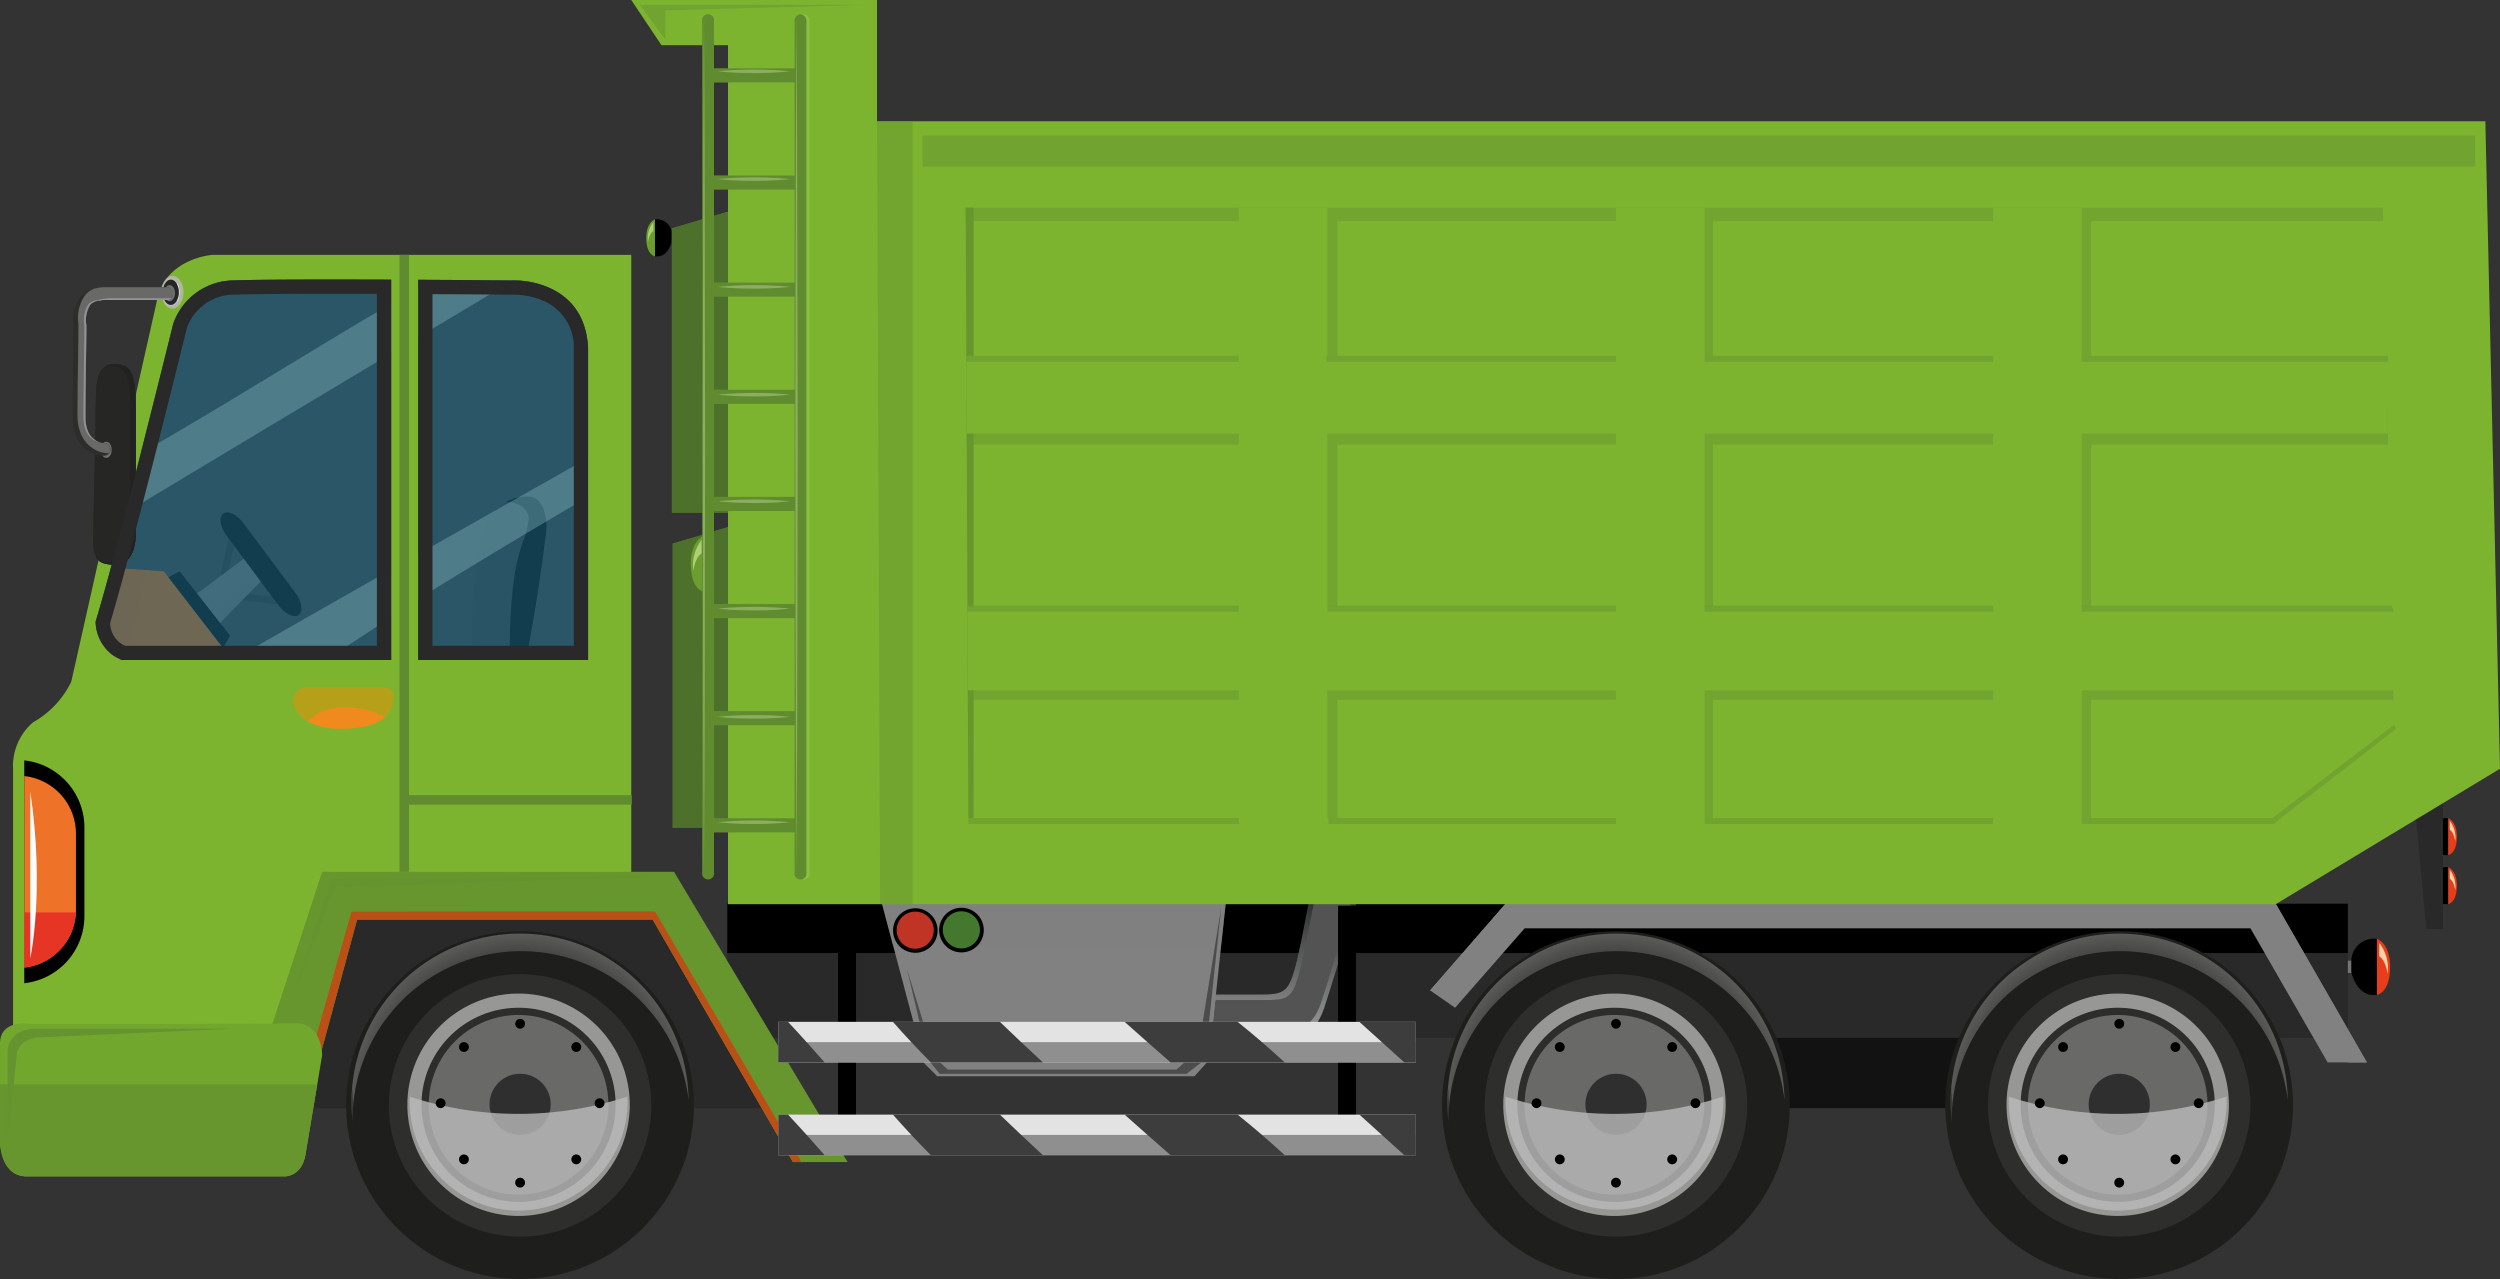 <?xml version="1.0" encoding="UTF-8"?> <svg xmlns="http://www.w3.org/2000/svg" xmlns:xlink="http://www.w3.org/1999/xlink" viewBox="0 0 292.445 149.625"><rect x="0" y="0" width="292.445" height="149.625" fill="#333333" stroke="none"/><defs><style>.af430423-e24a-4112-858e-6c2fdad49219{isolation:isolate;}.a4415889-c75b-49fa-ac3b-a0cfb784d80c{fill:#0f0f0f;}.b33ce447-a639-43df-917b-863e28334ae4{fill:#2b2b2b;}.b30c4984-753e-4bad-814c-7c4c9c60de87{fill:#23211f;}.ee1c5e60-44bc-4cd2-a00f-009f2214f05a{fill:#696969;}.a00a1a7a-2232-4a76-97f9-751ca655e906,.a5d23101-644f-4ef9-a02c-b82c2df2c2ab,.a752e4a5-f9f8-459c-8be9-d00c0d10a7b8,.aa871364-d1da-4568-9c42-68a7dcab8319,.adaedcab-6c54-4009-b959-2b8e96d6b2f4,.ae97ca74-ed91-4c1e-a2ad-4810eac353a9,.ae9d6ecd-307d-4261-ab66-9a95e58b38b6,.b2ed8ffc-7d2a-44ae-8654-5d6b444011d4,.b499d639-81d9-4bf2-bdaf-2d9839188050,.b62f9a4b-8128-49ab-b3d3-ff932e79edb1,.b7a61ae3-5f5b-4654-be2e-3d68b3ddf2db,.baba4889-55ae-4075-834c-32a818dbefd3,.bad4a5e4-bf2f-44d8-9d5d-63587ed1333b,.e1a24b70-8373-496c-97b1-126391845f53,.e69aa149-9490-4bc6-b8e5-b69c329105d7,.ea53f270-87a8-47b4-b509-b2adfc82146b,.eb3a6717-2119-4056-b042-09ad0b9a0a8f,.ee1c5e60-44bc-4cd2-a00f-009f2214f05a,.ee54bae7-ff10-4a83-94ee-3733f990252e,.fe97ace3-d589-4066-9eea-9080d017a5a6{mix-blend-mode:multiply;}.aa871364-d1da-4568-9c42-68a7dcab8319,.ee54bae7-ff10-4a83-94ee-3733f990252e,.f2991dfd-1220-4a84-829c-c9c33077548e,.f58604be-45e9-470b-8390-3d4a14159d2e{fill:#525252;}.a7ea3d71-aff9-4df2-aea6-a0998a827251,.e1a24b70-8373-496c-97b1-126391845f53,.ee54bae7-ff10-4a83-94ee-3733f990252e{opacity:0.4;}.a3f91799-391d-476e-8133-cfc06dd5aea2,.e69aa149-9490-4bc6-b8e5-b69c329105d7{fill:#924b18;}.a00a1a7a-2232-4a76-97f9-751ca655e906,.a667b3dd-1e19-488e-9b3d-eacd94b41772,.a752e4a5-f9f8-459c-8be9-d00c0d10a7b8,.aa7722a0-049a-4991-9fd9-3e5dce1a0bb9,.ad015e1e-e879-471e-bfed-df4b6fe42a3b,.af770602-b4b8-4425-a4a4-abf13814333c,.b5da586a-7e15-4729-9b47-f1c681079e01,.baba4889-55ae-4075-834c-32a818dbefd3,.e69aa149-9490-4bc6-b8e5-b69c329105d7,.ea53f270-87a8-47b4-b509-b2adfc82146b,.fe5709d0-b1df-4bda-a340-0a2e44a167e6{opacity:0.5;}.f0fdd534-2289-4498-a8dd-aecda0e649ef{fill:#363432;}.b3e45b87-01d8-4215-be5a-c883971b9ec5{fill:#5c5c5c;}.a61f9a15-b7d0-4a04-ba2c-5827ca9e6364,.a667b3dd-1e19-488e-9b3d-eacd94b41772,.a7ea3d71-aff9-4df2-aea6-a0998a827251,.a7f245b7-dbc5-4da8-8d3e-21df00cde75b,.a9b37b82-e099-46c5-bc62-40ed6f8e6fff,.aa7722a0-049a-4991-9fd9-3e5dce1a0bb9,.ad015e1e-e879-471e-bfed-df4b6fe42a3b,.af770602-b4b8-4425-a4a4-abf13814333c,.b3de44b6-c607-43ac-b7a0-a770df28f942,.b5da586a-7e15-4729-9b47-f1c681079e01,.e0fb5135-240a-44a4-96ac-ab71d9181e3f,.f2991dfd-1220-4a84-829c-c9c33077548e,.fe5709d0-b1df-4bda-a340-0a2e44a167e6{mix-blend-mode:screen;}.a7f245b7-dbc5-4da8-8d3e-21df00cde75b,.e748d2db-5c7a-4b13-a265-5cc907dc84bf{fill:#303030;}.a7c19a2f-765d-41ca-9e30-1f671d21cec2{fill:#262626;}.ae9538f6-4849-481d-85a6-a272c3a1dc9c{fill:#737372;}.a3faa01a-670d-4c14-b4b0-7ae8594f352f{fill:#e73d1a;}.a9b37b82-e099-46c5-bc62-40ed6f8e6fff{fill:#fcd3a8;}.adf50c46-8798-43e1-bb3b-2790fc7d1281{fill:#121212;}.a199dad4-1b15-43d0-9a10-0039071192b3{fill:#292929;}.b499d639-81d9-4bf2-bdaf-2d9839188050{fill:url(#a24e46fe-4265-4864-be6c-0424754efd36);}.a41dfafb-19d4-4a90-971c-99ed9700db16{fill:#535353;}.b7a61ae3-5f5b-4654-be2e-3d68b3ddf2db,.e1a24b70-8373-496c-97b1-126391845f53,.ef43597b-af95-4da8-ae4a-09cdeb683f6b{fill:#818181;}.f1028937-4ce4-4d29-aa47-41150fd01fee{fill:#010101;}.b24d7204-9f8c-44cd-9005-1eec84ca216f{fill:#44782f;}.f8a70101-9e1d-4a11-bfa8-94687dfc3016{fill:#bf3424;}.bb05f617-d898-44f5-8081-00a7ebd3a03c{fill:#4d4c4c;}.b160ff7f-956d-45a2-a906-25828a89d51b{fill:#7cb430;}.b6a099bf-4102-4ef5-8e25-020e400ce244{fill:#18a8e1;}.b6a099bf-4102-4ef5-8e25-020e400ce244,.e0fb5135-240a-44a4-96ac-ab71d9181e3f{opacity:0.3;}.e0fb5135-240a-44a4-96ac-ab71d9181e3f{fill:#a3d6d9;}.a00a1a7a-2232-4a76-97f9-751ca655e906{fill:#c0bac5;}.b12df48b-338b-4c8a-803d-7ca87a21e7cb{fill:#262625;}.a752e4a5-f9f8-459c-8be9-d00c0d10a7b8,.b5da586a-7e15-4729-9b47-f1c681079e01,.fd64001c-832e-4b95-834c-a75ccb63917d{fill:#1e1e1c;}.bad4a5e4-bf2f-44d8-9d5d-63587ed1333b{fill:url(#a10ea76c-ce58-4b0a-a16e-c5595d171e78);}.b3fdbbaa-8b05-489f-8232-6cfe59152f0a{fill:#2d2d2c;}.e13895c7-6757-4197-b68f-b949d1193d0f{fill:#696968;}.aeb50d60-dbff-44eb-94b7-f88fcfdd7bad,.ea53f270-87a8-47b4-b509-b2adfc82146b{fill:#f08c05;}.b23b903d-6593-4753-868e-5c9e523a6f6d{fill:#f08a1e;}.aaa2dc19-3774-492f-8d45-c6eae8929675,.baba4889-55ae-4075-834c-32a818dbefd3,.fe97ace3-d589-4066-9eea-9080d017a5a6{fill:#67962f;}.afd71ec3-c7aa-4292-908c-97a2b4c5b40a{fill:#bb5017;}.a981108f-c221-4fb8-8351-661844dbaa8a{fill:#72a72d;}.fe5709d0-b1df-4bda-a340-0a2e44a167e6{fill:url(#a921590c-88d8-41d6-ac9d-bf2aa345afef);}.ae9d6ecd-307d-4261-ab66-9a95e58b38b6{fill:#2e2e2d;}.a667b3dd-1e19-488e-9b3d-eacd94b41772,.afe52a4a-0c87-4921-bb77-22b791cb89c4{fill:#fff;}.afb0810e-e88d-47b2-b6a0-2f751970e0c9,.eb3a6717-2119-4056-b042-09ad0b9a0a8f{fill:#2e2f2e;}.b62f9a4b-8128-49ab-b3d3-ff932e79edb1{opacity:0.8;}.a107e35b-3916-430f-988a-91aee6e1a87a{fill:#bbbaba;}.bd4ea9cd-4e1e-4442-ad34-f5ce1e80a186{fill:#e3e3e3;}.a00982fb-11a3-4db8-98f3-7bf088dd3c86{fill:#8f8f8f;}.adaedcab-6c54-4009-b959-2b8e96d6b2f4{fill:#3d3d3d;}.ad015e1e-e879-471e-bfed-df4b6fe42a3b{fill:url(#a9cd719b-fd66-4e7b-9ee7-62c7c0547a33);}.af770602-b4b8-4425-a4a4-abf13814333c{fill:url(#acb0278a-e8cc-4c5f-a42f-94302463b090);}.f531f427-f752-4d38-afd4-1e04439a49c7{fill:#ee7227;}.b290c85f-a07c-4da2-9ea2-68c1c3dbd429{fill:#e63525;}.aa7722a0-049a-4991-9fd9-3e5dce1a0bb9,.ba128929-acd6-4164-91fd-21f21131e061{fill:#64932f;}.af0bac51-cc46-4567-8b7a-d5303f4597c3{fill:#608c2f;}.ae97ca74-ed91-4c1e-a2ad-4810eac353a9,.f56fda0e-ba70-45af-b0b1-1fc9259439f8{fill:#4d702b;}.ae28fb0b-6ad7-4481-ab23-f69136d532cc{fill:#628f2f;}.b0df05e8-f234-4dea-9206-3e110628b4f1{fill:#6b9d2f;}.a61f9a15-b7d0-4a04-ba2c-5827ca9e6364{fill:#aecf76;}.a5d23101-644f-4ef9-a02c-b82c2df2c2ab{fill:#8cbf3d;}.a7ea3d71-aff9-4df2-aea6-a0998a827251{fill:#cde1aa;}</style><linearGradient id="a24e46fe-4265-4864-be6c-0424754efd36" x1="149.935" y1="125.65" x2="149.935" y2="103.84" gradientUnits="userSpaceOnUse"><stop offset="0" stop-color="#b7b8b9"></stop><stop offset="1" stop-color="#242626"></stop></linearGradient><radialGradient id="a10ea76c-ce58-4b0a-a16e-c5595d171e78" cx="-3781.611" cy="795.788" r="1.603" gradientTransform="matrix(0.636, 0, 0, -1, 2426.598, 829.979)" gradientUnits="userSpaceOnUse"><stop offset="0" stop-color="#fff"></stop><stop offset="0.27" stop-color="#fff"></stop><stop offset="0.382" stop-color="#fdfcfd"></stop><stop offset="0.452" stop-color="#f5f4f6"></stop><stop offset="0.51" stop-color="#e7e5e9"></stop><stop offset="0.563" stop-color="#d5d1d8"></stop><stop offset="0.604" stop-color="#c0bac5"></stop><stop offset="0.621" stop-color="#c8c3cd"></stop><stop offset="0.678" stop-color="#e0dde3"></stop><stop offset="0.737" stop-color="#f1f0f3"></stop><stop offset="0.797" stop-color="#fcfbfc"></stop><stop offset="0.862" stop-color="#fff"></stop><stop offset="0.907" stop-color="#fdfcfd"></stop><stop offset="0.936" stop-color="#f5f4f5"></stop><stop offset="0.961" stop-color="#e7e5e9"></stop><stop offset="0.983" stop-color="#d4d0d7"></stop><stop offset="1" stop-color="#c0bac5"></stop></radialGradient><radialGradient id="a921590c-88d8-41d6-ac9d-bf2aa345afef" cx="60.834" cy="129.006" r="22.952" gradientUnits="userSpaceOnUse"><stop offset="0.394" stop-color="#1e211d"></stop><stop offset="0.468" stop-color="#232622"></stop><stop offset="0.558" stop-color="#323330"></stop><stop offset="0.655" stop-color="#4a4a47"></stop><stop offset="0.71" stop-color="#5b5a57"></stop><stop offset="0.758" stop-color="#6a6a67"></stop><stop offset="0.852" stop-color="#939290"></stop><stop offset="0.918" stop-color="#b3b3b1"></stop></radialGradient><radialGradient id="a9cd719b-fd66-4e7b-9ee7-62c7c0547a33" cx="247.896" cy="129.006" r="22.952" xlink:href="#a921590c-88d8-41d6-ac9d-bf2aa345afef"></radialGradient><radialGradient id="acb0278a-e8cc-4c5f-a42f-94302463b090" cx="189.029" cy="129.006" r="22.952" xlink:href="#a921590c-88d8-41d6-ac9d-bf2aa345afef"></radialGradient></defs><title>cleaner_track</title><g class="af430423-e24a-4112-858e-6c2fdad49219"><g id="b2113001-3bdb-4c85-94a7-6e9e631ec208" data-name="Livello 2"><g id="ee77be1e-d2ef-42d4-885b-a553c70323a7" data-name="Livello 1"><polygon class="a4415889-c75b-49fa-ac3b-a0cfb784d80c" points="17.184 92.458 25.338 101.237 16.026 101.237 17.184 92.458"></polygon><polygon class="b33ce447-a639-43df-917b-863e28334ae4" points="26.915 62.052 25.797 67.391 26.356 68.204 27.591 62.936 26.915 62.052"></polygon><polygon class="b33ce447-a639-43df-917b-863e28334ae4" points="33.527 70.839 28.114 70.159 27.523 69.366 32.909 69.911 33.527 70.839"></polygon><polygon class="b30c4984-753e-4bad-814c-7c4c9c60de87" points="15.502 99.4 62.123 99.4 62.123 106.205 19.173 106.205 15.502 99.4"></polygon><polygon class="ee1c5e60-44bc-4cd2-a00f-009f2214f05a" points="15.502 102.704 62.123 102.704 62.123 106.205 19.173 106.205 15.502 102.704"></polygon><polygon class="f58604be-45e9-470b-8390-3d4a14159d2e" points="19.88 71.806 28.772 65.171 30.794 67.698 22.955 75.709 19.88 71.806"></polygon><path class="ee54bae7-ff10-4a83-94ee-3733f990252e" d="M21.764,74.199l1.191,1.51,7.839-8.01L29.675,66.303C28.116,67.826,22.841,73.085,21.764,74.199Z"></path><path class="aa871364-d1da-4568-9c42-68a7dcab8319" d="M30.139,68.369l.654-.67-2.022-2.527-.535.399C28.85,66.517,29.486,67.448,30.139,68.369Z"></path><path class="aa871364-d1da-4568-9c42-68a7dcab8319" d="M23.611,69.021,19.88,71.806l3.075,3.903,3.331-3.404C25.368,71.23,24.477,70.129,23.611,69.021Z"></path><polygon class="a4415889-c75b-49fa-ac3b-a0cfb784d80c" points="18.908 67.953 21.016 66.829 26.915 74.36 25.525 76.779 18.908 67.953"></polygon><path class="a4415889-c75b-49fa-ac3b-a0cfb784d80c" d="M34.549,69.349c.761,1.021.937,2.176.392,2.581h0c-.542.405-1.599-.094-2.359-1.118l-6.076-8.153c-.762-1.024-.937-2.179-.396-2.584h0c.543-.402,1.599.097,2.362,1.118Z"></path><path class="a3f91799-391d-476e-8133-cfc06dd5aea2" d="M11.825,72.673l1.35-6.239,5.985.395,6.914,8.963s.589.506,0,1.939c-.593,1.436-9.275,24.451-9.275,24.451l-8.768-4.723Z"></path><path class="e69aa149-9490-4bc6-b8e5-b69c329105d7" d="M11.825,72.673l1.35-6.239,4.009.264L11.177,93.659s7.264,4.174,7.04,4.767C17.67,99.875,16.8,102.182,16.8,102.182l-8.768-4.723Z"></path><path class="f0fdd534-2289-4498-a8dd-aecda0e649ef" d="M67.341,83.886s-19.98,1.516-28.453,2.908c0,0-2.781.506-3.542,4.301C34.588,94.889,33.45,107.661,33.45,107.661h23.648Z"></path><path class="b3e45b87-01d8-4215-be5a-c883971b9ec5" d="M62.438,95.263l4.903-11.378s-19.98,1.516-28.453,2.908c0,0-2.781.506-3.542,4.301-.188.944-.402,2.447-.612,4.168Z"></path><path class="ee1c5e60-44bc-4cd2-a00f-009f2214f05a" d="M58.943,85.905s-11.584.847-18.956,2.059c0,0-2.422.438-3.082,3.738S35.44,104.14,35.44,104.14H51.187L52.882,91.307l5.874-4.171Z"></path><path class="ee1c5e60-44bc-4cd2-a00f-009f2214f05a" d="M40.326,88.713c6.506-1.068,16.292-1.855,18.5-2.022l.117-.786s-11.584.847-18.956,2.059c0,0-2.422.438-3.082,3.738S35.44,104.14,35.44,104.14h.405c.208-2.246.854-8.96,1.399-11.684C37.903,89.154,40.326,88.713,40.326,88.713Z"></path><polygon class="f2991dfd-1220-4a84-829c-c9c33077548e" points="23.397 69.426 28.413 65.614 28.622 65.884 23.922 70.102 23.397 69.426"></polygon><path class="e748d2db-5c7a-4b13-a265-5cc907dc84bf" d="M40.153,81.443s-6.45.421-6.703,2.865c-.253,2.447,2.225,2.815,4.843,2.688l20.168-2.374a2.356,2.356,0,0,0,1.843-1.58,213.447,213.447,0,0,0,3.623-21.161s.17-3.709-2.106-3.793a5.404,5.404,0,0,0-5.313,3.963c-.842,2.611-2.443,16.268.172,19.307,0,0-1.399-1.055-6.662-.759C46.228,80.81,40.153,81.443,40.153,81.443Z"></path><path class="a4415889-c75b-49fa-ac3b-a0cfb784d80c" d="M61.82,58.089a5.1,5.1,0,0,0-2.713.666c.065-.006.129-.017.194-.02,1.102-.04,2.579.659,2.548,1.951a9.394,9.394,0,0,1-.656,2.618,24.313,24.313,0,0,0-.961,3.672,58.645,58.645,0,0,0-.585,7.933c-.027,1.248.075,2.805-.986,3.692a2.14,2.14,0,0,1-2.726-.538,3.8,3.8,0,0,1-.531-.887,8.149,8.149,0,0,0,1.274,4.184s-.78-.586-3.352-.759c-.54,1.024-.777,2.192-1.957,2.73a20.12,20.12,0,0,1-4.98.944c-2.348.372-4.708.689-7.067.987-1.862.238-3.736.335-5.607.486.696,1.155,2.595,1.342,4.576,1.248l20.168-2.374a2.356,2.356,0,0,0,1.843-1.58,213.447,213.447,0,0,0,3.623-21.161S64.096,58.173,61.82,58.089Z"></path><path class="a7c19a2f-765d-41ca-9e30-1f671d21cec2" d="M62.123,84.308s-2.58-4.633-6.29-4.723c-3.707-.083-2.105,5.594-2.105,5.594Z"></path><path class="a7f245b7-dbc5-4da8-8d3e-21df00cde75b" d="M59.626,59s-1.917.174-2.972,4.335c-1.053,4.164-1.279,13-.694,14.115C55.96,77.45,56.276,63.261,59.626,59Z"></path><path d="M57.879,82.601a1.117,1.117,0,1,1-1.117-1.118A1.118,1.118,0,0,1,57.879,82.601Z"></path><path class="a7c19a2f-765d-41ca-9e30-1f671d21cec2" d="M57.364,82.601a.604.604,0,1,1-.602-.603A.602.602,0,0,1,57.364,82.601Z"></path><path class="a7f245b7-dbc5-4da8-8d3e-21df00cde75b" d="M33.716,84.853s-.373-2.37,6.12-3.183c0,0,10.655-1.04,11.729-.88,0,0-12.078,1.097-14.385,1.811A7.265,7.265,0,0,0,33.716,84.853Z"></path><path class="ae9538f6-4849-481d-85a6-a272c3a1dc9c" d="M275.746,112.38h-1.222s-.886.603.07,1.436h1.063Z"></path><path d="M277.711,109.797a2.983,2.983,0,0,1,.34.023v6.558a2.831,2.831,0,0,1-.34.026c-1.469,0-2.256-1.248-2.661-2.664V112.458A2.662,2.662,0,0,1,277.711,109.797Z"></path><path class="a3faa01a-670d-4c14-b4b0-7ae8594f352f" d="M278.05,109.82s1.534.479,1.538,3.281c.003,3.082-1.538,3.277-1.538,3.277Z"></path><path class="a9b37b82-e099-46c5-bc62-40ed6f8e6fff" d="M278.327,110.299a4.93,4.93,0,0,1,.971,3.622s-.181-1.54-.971-2.042Z"></path><polygon class="adf50c46-8798-43e1-bb3b-2790fc7d1281" points="189.029 129.625 248.479 129.625 248.479 111.453 189.16 111.453 189.029 129.625"></polygon><polygon class="a199dad4-1b15-43d0-9a10-0039071192b3" points="34.188 129.625 93.642 129.625 77.736 105.067 40.176 105.151 34.188 129.625"></polygon><rect class="a199dad4-1b15-43d0-9a10-0039071192b3" x="85.079" y="105.717" width="189.566" height="15.695"></rect><rect x="85.079" y="105.717" width="189.566" height="5.767"></rect><path class="b499d639-81d9-4bf2-bdaf-2d9839188050" d="M153.056,105.717c-.531,2.854-1.222,6.382-1.649,7.809-.756,2.574-1.35,2.815-4.057,2.815H141.21l.019,5.024h8.193c2.241,0,4.316.048,5.493-3.494.791-2.386,2.624-8.431,3.745-12.153Z"></path><path class="a41dfafb-19d4-4a90-971c-99ed9700db16" d="M153.68,105.717c-.55,2.868-1.409,7.189-1.874,8.699-.728,2.333-1.288,2.568-3.839,2.568h-5.791l-.386,3.498h7.726c2.122,0,3.898.053,5.015-3.174.785-2.283,2.524-8.284,3.469-11.591Z"></path><polygon class="ef43597b-af95-4da8-ae4a-09cdeb683f6b" points="103.171 105.717 108.144 124.414 109.632 125.896 139.728 125.896 141.402 124.036 143.379 105.717 103.171 105.717"></polygon><polygon class="e1a24b70-8373-496c-97b1-126391845f53" points="103.171 105.717 104.446 110.513 142.86 110.513 143.379 105.717 103.171 105.717"></polygon><path class="f1028937-4ce4-4d29-aa47-41150fd01fee" d="M109.677,108.846a2.604,2.604,0,1,1-2.608-2.6A2.608,2.608,0,0,1,109.677,108.846Z"></path><path class="f1028937-4ce4-4d29-aa47-41150fd01fee" d="M115.081,108.786a2.611,2.611,0,1,1-2.616-2.597A2.612,2.612,0,0,1,115.081,108.786Z"></path><path class="b24d7204-9f8c-44cd-9005-1eec84ca216f" d="M114.634,108.769a2.171,2.171,0,1,1-2.175-2.166A2.179,2.179,0,0,1,114.634,108.769Z"></path><path class="f8a70101-9e1d-4a11-bfa8-94687dfc3016" d="M109.232,108.813a2.171,2.171,0,1,1-2.163-2.173A2.165,2.165,0,0,1,109.232,108.813Z"></path><polygon class="bb05f617-d898-44f5-8081-00a7ebd3a03c" points="106.082 113.281 108.609 123.988 109.921 125.615 138.795 125.615 140.965 123.942 142.863 106.095 140.152 122.86 137.622 125.119 110.873 125.119 109.199 123.58 106.082 113.281"></polygon><path class="b160ff7f-956d-45a2-a906-25828a89d51b" d="M24.858,29.815s-5.248.346-6.416,4.981L8.334,79.752a10.891,10.891,0,0,1-4.471,4.743,6.756,6.756,0,0,0-2.332,5.54v38.396H34.188l6.279-24.419H73.843V29.815ZM45.76,77.208H14.255a8.127,8.127,0,0,1-1.002-.523,4.99,4.99,0,0,1-2.068-3.966c2.616-8.558,9.073-34.818,9.073-34.818a7.523,7.523,0,0,1,7.045-5.097c2.745-.114,11.367-.117,18.457-.09Zm23.032,0H48.922V32.729c6.179.029,11.276.075,11.276.075s8.14-.233,8.593,7.849Z"></path><path class="b6a099bf-4102-4ef5-8e25-020e400ce244" d="M27.302,32.804a7.523,7.523,0,0,0-7.045,5.097s-6.457,26.26-9.073,34.818a4.99,4.99,0,0,0,2.068,3.966,8.127,8.127,0,0,0,1.002.523H45.76V32.714C38.669,32.687,30.047,32.69,27.302,32.804Z"></path><path class="e0fb5135-240a-44a4-96ac-ab71d9181e3f" d="M16.468,53.018c-.585,2.295-1.191,4.662-1.79,6.962,6.741-4.07,27.47-16.482,31.082-18.639V35.519C35.948,41.266,26.338,47.376,16.468,53.018Z"></path><path class="e0fb5135-240a-44a4-96ac-ab71d9181e3f" d="M45.76,72.181V66.618q-9.297,5.272-18.568,10.591H38.105C40.662,75.545,43.209,73.857,45.76,72.181Z"></path><path class="b6a099bf-4102-4ef5-8e25-020e400ce244" d="M60.198,32.804s-5.097-.047-11.276-.075V77.208H68.791V40.654C68.339,32.572,60.198,32.804,60.198,32.804Z"></path><path class="e0fb5135-240a-44a4-96ac-ab71d9181e3f" d="M68.791,58.126V53.574q-9.935,5.624-19.869,11.25v5.285C52.801,67.579,66.086,59.659,68.791,58.126Z"></path><path class="e0fb5135-240a-44a4-96ac-ab71d9181e3f" d="M48.922,33.681v5.768q5.554-3.319,11.104-6.646c-.815-.009-4.668-.039-9.468-.065C50.012,33.052,49.468,33.367,48.922,33.681Z"></path><path class="a00a1a7a-2232-4a76-97f9-751ca655e906" d="M20.171,36.101c-.709,0-1.285-.862-1.285-1.92,0-1.049.577-1.909,1.285-1.909.71,0,1.285.86,1.285,1.909C21.456,35.24,20.881,36.101,20.171,36.101Z"></path><path class="b12df48b-338b-4c8a-803d-7ca87a21e7cb" d="M10.891,63.07c0-1.155.319-14.014.319-16.145,0-2.74.372-4.259,1.995-4.296,1.941-.064,2.68.543,2.68,5.27V62.333c0,1.845-.597,3.706-2.36,3.706C11.765,66.039,10.891,65.797,10.891,63.07Z"></path><path class="a752e4a5-f9f8-459c-8be9-d00c0d10a7b8" d="M13.525,66.039a2.887,2.887,0,0,1-1.943-.442,5.418,5.418,0,0,0,1.298.117c1.755,0,2.36-1.817,2.36-3.632V47.964c0-4.614-.743-5.212-2.686-5.152a.899.899,0,0,0-.167.01,1.72,1.72,0,0,1,.818-.194c1.941-.064,2.68.543,2.68,5.27V62.333C15.885,64.178,15.288,66.039,13.525,66.039Z"></path><path class="bad4a5e4-bf2f-44d8-9d5d-63587ed1333b" d="M21,34.194c0-.886-.454-1.608-1.02-1.608-.569,0-1.018.723-1.018,1.608,0,.88.45,1.603,1.018,1.603C20.545,35.797,21,35.074,21,34.194Z"></path><path class="b12df48b-338b-4c8a-803d-7ca87a21e7cb" d="M20.925,34.194c0-.821-.416-1.493-.945-1.493-.523,0-.944.673-.944,1.493,0,.818.421,1.48.944,1.48C20.509,35.673,20.925,35.011,20.925,34.194Z"></path><path class="a00a1a7a-2232-4a76-97f9-751ca655e906" d="M19.831,35.24c-.346,0-.631-.42-.631-.946s.284-.94.631-.94c.356,0,.638.415.638.94S20.186,35.24,19.831,35.24Z"></path><path class="a00a1a7a-2232-4a76-97f9-751ca655e906" d="M12.429,53.563c-.346,0-.634-.418-.634-.94,0-.529.287-.951.634-.951.357,0,.639.422.639.951C13.067,53.145,12.786,53.563,12.429,53.563Z"></path><path class="b3fdbbaa-8b05-489f-8232-6cfe59152f0a" d="M19.518,33.592H12.554a4.026,4.026,0,0,0-3.031.986,4.536,4.536,0,0,0-.91,3.45c0,.137.006.265.006.399,0,.767-.019,2.045-.044,3.525-.03,2.069-.064,4.658-.064,6.842,0,3.545,2.38,4.495,3.634,4.512h.011a.735.735,0,1,0,.013-1.469c-.222-.013-2.178-.171-2.178-3.043,0-2.184.036-4.753.067-6.818.019-1.49.04-2.772.04-3.549,0-.134,0-.271-.003-.408a3.428,3.428,0,0,1,.476-2.4,2.749,2.749,0,0,1,1.982-.546h6.964a.741.741,0,0,0,0-1.481Z"></path><path class="e13895c7-6757-4197-b68f-b949d1193d0f" d="M20.013,34.883a.773.773,0,0,1-.496.191H12.554a4.729,4.729,0,0,0-1.08.101,1.794,1.794,0,0,0-.902.445,3.428,3.428,0,0,0-.476,2.4c.003.137.003.275.003.408,0,.777-.021,2.059-.04,3.549-.03,2.065-.067,4.634-.067,6.818,0,2.872,1.955,3.029,2.178,3.043a.739.739,0,0,1,.734.739.787.787,0,0,1-.172.452H12.7c-1.26-.01-3.634-.964-3.634-4.489,0-2.179.035-4.749.071-6.814.019-1.469.035-2.742.035-3.505,0-.139,0-.261-.005-.387a4.528,4.528,0,0,1,.905-3.442,2.897,2.897,0,0,1,.926-.623,5.84,5.84,0,0,1,1.555-.176h6.964a.743.743,0,0,1,.74.733A.792.792,0,0,1,20.013,34.883Z"></path><path class="a00a1a7a-2232-4a76-97f9-751ca655e906" d="M20.013,34.883a.756.756,0,0,1-.496.191H12.554a4.729,4.729,0,0,0-1.08.101,1.794,1.794,0,0,0-.902.445,3.428,3.428,0,0,0-.476,2.4c.003.137.003.275.003.408,0,.777-.021,2.059-.04,3.549-.03,2.065-.067,4.634-.067,6.818,0,2.222,1.158,2.808,1.8,2.976-.529-.071-2.035-.503-2.035-3.026,0-2.176.04-4.743.07-6.822.021-1.479.044-2.77.044-3.545,0-.141,0-.274-.01-.412a3.444,3.444,0,0,1,.48-2.389,1.672,1.672,0,0,1,.904-.443,4.631,4.631,0,0,1,1.077-.106h6.963C19.789,35.028,20.158,34.736,20.013,34.883Z"></path><path class="a00a1a7a-2232-4a76-97f9-751ca655e906" d="M20.013,34.883a.773.773,0,0,1-.496.191H12.554a4.729,4.729,0,0,0-1.08.101,3.625,3.625,0,0,1,1.638-.291Z"></path><path class="a00a1a7a-2232-4a76-97f9-751ca655e906" d="M20.171,36.101c-.709,0-1.285-.862-1.285-1.92,0-1.049.577-1.909,1.285-1.909.71,0,1.285.86,1.285,1.909C21.456,35.24,20.881,36.101,20.171,36.101Z"></path><path class="b12df48b-338b-4c8a-803d-7ca87a21e7cb" d="M10.891,63.07c0-1.155.319-14.014.319-16.145,0-2.74.372-4.259,1.995-4.296,1.941-.064,2.68.543,2.68,5.27V62.333c0,1.845-.597,3.706-2.36,3.706C11.765,66.039,10.891,65.797,10.891,63.07Z"></path><path class="a752e4a5-f9f8-459c-8be9-d00c0d10a7b8" d="M13.525,66.039a2.887,2.887,0,0,1-1.943-.442,5.418,5.418,0,0,0,1.298.117c1.755,0,2.36-1.817,2.36-3.632V47.964c0-4.614-.743-5.212-2.686-5.152a.899.899,0,0,0-.167.01,1.72,1.72,0,0,1,.818-.194c1.941-.064,2.68.543,2.68,5.27V62.333C15.885,64.178,15.288,66.039,13.525,66.039Z"></path><path class="bad4a5e4-bf2f-44d8-9d5d-63587ed1333b" d="M21,34.194c0-.886-.454-1.608-1.02-1.608-.569,0-1.018.723-1.018,1.608,0,.88.45,1.603,1.018,1.603C20.545,35.797,21,35.074,21,34.194Z"></path><path class="b12df48b-338b-4c8a-803d-7ca87a21e7cb" d="M20.925,34.194c0-.821-.416-1.493-.945-1.493-.523,0-.944.673-.944,1.493,0,.818.421,1.48.944,1.48C20.509,35.673,20.925,35.011,20.925,34.194Z"></path><path class="a00a1a7a-2232-4a76-97f9-751ca655e906" d="M19.831,35.24c-.346,0-.631-.42-.631-.946s.284-.94.631-.94c.356,0,.638.415.638.94S20.186,35.24,19.831,35.24Z"></path><path class="a00a1a7a-2232-4a76-97f9-751ca655e906" d="M12.429,53.563c-.346,0-.634-.418-.634-.94,0-.529.287-.951.634-.951.357,0,.639.422.639.951C13.067,53.145,12.786,53.563,12.429,53.563Z"></path><path class="b3fdbbaa-8b05-489f-8232-6cfe59152f0a" d="M19.518,33.592H12.554a4.026,4.026,0,0,0-3.031.986,4.536,4.536,0,0,0-.91,3.45c0,.137.006.265.006.399,0,.767-.019,2.045-.044,3.525-.03,2.069-.064,4.658-.064,6.842,0,3.545,2.38,4.495,3.634,4.512h.011a.735.735,0,1,0,.013-1.469c-.222-.013-2.178-.171-2.178-3.043,0-2.184.036-4.753.067-6.818.019-1.49.04-2.772.04-3.549,0-.134,0-.271-.003-.408a3.428,3.428,0,0,1,.476-2.4,2.749,2.749,0,0,1,1.982-.546h6.964a.741.741,0,0,0,0-1.481Z"></path><path class="e13895c7-6757-4197-b68f-b949d1193d0f" d="M20.013,34.883a.773.773,0,0,1-.496.191H12.554a4.729,4.729,0,0,0-1.08.101,1.794,1.794,0,0,0-.902.445,3.428,3.428,0,0,0-.476,2.4c.003.137.003.275.003.408,0,.777-.021,2.059-.04,3.549-.03,2.065-.067,4.634-.067,6.818,0,2.872,1.955,3.029,2.178,3.043a.739.739,0,0,1,.734.739.787.787,0,0,1-.172.452H12.7c-1.26-.01-3.634-.964-3.634-4.489,0-2.179.035-4.749.071-6.814.019-1.469.035-2.742.035-3.505,0-.139,0-.261-.005-.387a4.528,4.528,0,0,1,.905-3.442,2.897,2.897,0,0,1,.926-.623,5.84,5.84,0,0,1,1.555-.176h6.964a.743.743,0,0,1,.74.733A.792.792,0,0,1,20.013,34.883Z"></path><path class="a00a1a7a-2232-4a76-97f9-751ca655e906" d="M20.013,34.883a.756.756,0,0,1-.496.191H12.554a4.729,4.729,0,0,0-1.08.101,1.794,1.794,0,0,0-.902.445,3.428,3.428,0,0,0-.476,2.4c.003.137.003.275.003.408,0,.777-.021,2.059-.04,3.549-.03,2.065-.067,4.634-.067,6.818,0,2.222,1.158,2.808,1.8,2.976-.529-.071-2.035-.503-2.035-3.026,0-2.176.04-4.743.07-6.822.021-1.479.044-2.77.044-3.545,0-.141,0-.274-.01-.412a3.444,3.444,0,0,1,.48-2.389,1.672,1.672,0,0,1,.904-.443,4.631,4.631,0,0,1,1.077-.106h6.963C19.789,35.028,20.158,34.736,20.013,34.883Z"></path><path class="a00a1a7a-2232-4a76-97f9-751ca655e906" d="M20.013,34.883a.773.773,0,0,1-.496.191H12.554a4.729,4.729,0,0,0-1.08.101,3.625,3.625,0,0,1,1.638-.291Z"></path><path class="ea53f270-87a8-47b4-b509-b2adfc82146b" d="M36.191,80.348h8.055c1.337,0,1.808.322,1.808,1.125s0,3.825-6.319,3.768C33.504,85.185,33.076,80.348,36.191,80.348Z"></path><g class="b2ed8ffc-7d2a-44ae-8654-5d6b444011d4"><path class="b23b903d-6593-4753-868e-5c9e523a6f6d" d="M45.032,83.906a8.687,8.687,0,0,0-4.529-1.129,5.998,5.998,0,0,0-4.548,1.577,7.506,7.506,0,0,0,3.779.887C42.616,85.258,44.19,84.646,45.032,83.906Z"></path></g><polygon class="aaa2dc19-3774-492f-8d45-c6eae8929675" points="26.564 135.938 37.686 101.984 78.849 101.984 99.151 135.938 92.754 135.938 76.346 107.57 41.771 107.57 34.071 135.938 26.564 135.938"></polygon><polygon class="afd71ec3-c7aa-4292-908c-97a2b4c5b40a" points="32.819 135.938 41.117 106.64 76.614 106.603 93.752 135.938 92.754 135.938 76.346 107.57 41.771 107.57 34.071 135.938 32.819 135.938"></polygon><path class="a981108f-c221-4fb8-8351-661844dbaa8a" d="M21.138,119.781H3.616s-3.475-.646-3.615,2.145v11.384s-.138,4.084,2.921,4.298H33.375s1.947,0,2.365-2.578l1.946-11.598s.006-3.571-2.878-3.715Z"></path><path class="aaa2dc19-3774-492f-8d45-c6eae8929675" d="M.001,126.854v6.457s-.138,4.084,2.921,4.298H33.375s1.947,0,2.365-2.578l1.372-8.177Z"></path><path class="fd64001c-832e-4b95-834c-a75ccb63917d" d="M81.176,129.278A20.342,20.342,0,1,1,60.84,108.926,20.345,20.345,0,0,1,81.176,129.278Z"></path><g class="b3de44b6-c607-43ac-b7a0-a770df28f942"><path class="fe5709d0-b1df-4bda-a340-0a2e44a167e6" d="M60.965,111.266A19.723,19.723,0,0,1,80.55,128.661a19.718,19.718,0,0,0-39.434.351,19.361,19.361,0,0,0,.141,2.313c0-.116-.011-.234-.011-.337A19.72,19.72,0,0,1,60.965,111.266Z"></path></g><g class="b2ed8ffc-7d2a-44ae-8654-5d6b444011d4"><path class="b5da586a-7e15-4729-9b47-f1c681079e01" d="M60.965,147.177A19.72,19.72,0,0,0,80.55,129.786a19.718,19.718,0,0,1-39.434-.348,19.467,19.467,0,0,1,.141-2.319c0,.116-.011.237-.011.337A19.719,19.719,0,0,0,60.965,147.177Z"></path></g><path class="ae9d6ecd-307d-4261-ab66-9a95e58b38b6" d="M60.84,113.957a15.352,15.352,0,1,0,15.352,15.354A15.352,15.352,0,0,0,60.84,113.957Z"></path><path class="a667b3dd-1e19-488e-9b3d-eacd94b41772" d="M73.669,129.233a13.007,13.007,0,1,1-13.003-13.007A13.012,13.012,0,0,1,73.669,129.233Z"></path><path class="b3fdbbaa-8b05-489f-8232-6cfe59152f0a" d="M72.014,129.233A11.353,11.353,0,1,1,60.667,117.884,11.343,11.343,0,0,1,72.014,129.233Z"></path><path class="e13895c7-6757-4197-b68f-b949d1193d0f" d="M71.171,129.233a10.508,10.508,0,1,1-10.504-10.502A10.513,10.513,0,0,1,71.171,129.233Z"></path><path class="afb0810e-e88d-47b2-b6a0-2f751970e0c9" d="M64.417,129.187a3.575,3.575,0,1,1-3.577-3.579A3.569,3.569,0,0,1,64.417,129.187Z"></path><path class="eb3a6717-2119-4056-b042-09ad0b9a0a8f" d="M62.854,129.187a2.012,2.012,0,1,1-2.014-2.016A2.016,2.016,0,0,1,62.854,129.187Z"></path><g class="b62f9a4b-8128-49ab-b3d3-ff932e79edb1"><path class="a107e35b-3916-430f-988a-91aee6e1a87a" d="M47.932,128.286c-.011.17-.011.321-.011.475a12.741,12.741,0,1,0,25.481,0c0-.167-.013-.324-.013-.484A41.141,41.141,0,0,1,47.932,128.286Z"></path></g><path class="f1028937-4ce4-4d29-aa47-41150fd01fee" d="M60.843,120.33a.572.572,0,1,1,.574-.572A.573.573,0,0,1,60.843,120.33Z"></path><path class="f1028937-4ce4-4d29-aa47-41150fd01fee" d="M60.843,138.921a.576.576,0,1,1,.574-.58A.576.576,0,0,1,60.843,138.921Z"></path><path class="f1028937-4ce4-4d29-aa47-41150fd01fee" d="M69.562,129.049a.574.574,0,1,1,.572.577A.572.572,0,0,1,69.562,129.049Z"></path><path class="f1028937-4ce4-4d29-aa47-41150fd01fee" d="M50.974,129.049a.574.574,0,1,1,.577.577A.573.573,0,0,1,50.974,129.049Z"></path><path class="f1028937-4ce4-4d29-aa47-41150fd01fee" d="M67.006,122.887a.575.575,0,1,1,.813,0A.578.578,0,0,1,67.006,122.887Z"></path><path class="f1028937-4ce4-4d29-aa47-41150fd01fee" d="M53.864,136.028a.575.575,0,1,1,.813,0A.578.578,0,0,1,53.864,136.028Z"></path><path class="f1028937-4ce4-4d29-aa47-41150fd01fee" d="M67.006,135.215a.575.575,0,1,1,0,.813A.576.576,0,0,1,67.006,135.215Z"></path><path class="f1028937-4ce4-4d29-aa47-41150fd01fee" d="M53.864,122.071a.576.576,0,1,1,0,.817A.582.582,0,0,1,53.864,122.071Z"></path><path class="a199dad4-1b15-43d0-9a10-0039071192b3" d="M38.958,34.369c1.7,0,3.441.002,5.13.008V75.541H14.627a5.261,5.261,0,0,1-.491-.271,3.015,3.015,0,0,1-1.25-2.403c2.629-8.73,8.603-32.986,8.981-34.527a5.863,5.863,0,0,1,5.505-3.869c1.63-.067,5.636-.102,11.586-.102Zm0-1.669c-5.061,0-9.761.025-11.656.104a7.523,7.523,0,0,0-7.045,5.097s-6.457,26.26-9.073,34.818a4.99,4.99,0,0,0,2.068,3.966,8.127,8.127,0,0,0,1.002.523H45.76V32.714c-2.195-.008-4.533-.013-6.801-.013Z"></path><path class="a199dad4-1b15-43d0-9a10-0039071192b3" d="M50.59,34.407c5.339.027,9.548.066,9.592.066h.086A8.744,8.744,0,0,1,63.91,35.35,5.878,5.878,0,0,1,67.124,40.7V75.541H50.59V34.407ZM48.922,32.729V77.208H68.791V40.654c-.429-7.642-7.729-7.849-8.523-7.849h-.07s-5.097-.047-11.276-.075Z"></path><rect x="98.035" y="105.947" width="2.103" height="27.992"></rect><rect x="156.522" y="105.947" width="2.103" height="27.992"></rect><rect class="bd4ea9cd-4e1e-4442-ad34-f5ce1e80a186" x="91.04" y="119.534" width="74.58" height="4.742"></rect><rect class="a00982fb-11a3-4db8-98f3-7bf088dd3c86" x="91.04" y="121.907" width="74.58" height="2.369"></rect><path class="adaedcab-6c54-4009-b959-2b8e96d6b2f4" d="M92.179,119.534H91.04v4.742h5.421C95.051,122.68,93.637,121.086,92.179,119.534Z"></path><path class="adaedcab-6c54-4009-b959-2b8e96d6b2f4" d="M116.966,119.534H104.451q2.147,2.441,4.436,4.742h13.107Q119.455,121.937,116.966,119.534Z"></path><path class="adaedcab-6c54-4009-b959-2b8e96d6b2f4" d="M161.562,121.83c.907.807,1.804,1.63,2.707,2.446H165.62v-4.742h-6.605Q160.281,120.693,161.562,121.83Z"></path><path class="adaedcab-6c54-4009-b959-2b8e96d6b2f4" d="M144.766,119.534H131.554q2.673,2.39,5.378,4.742h13.349C148.489,122.636,146.664,121.04,144.766,119.534Z"></path><rect class="bd4ea9cd-4e1e-4442-ad34-f5ce1e80a186" x="91.04" y="130.385" width="74.58" height="4.743"></rect><rect class="a00982fb-11a3-4db8-98f3-7bf088dd3c86" x="91.04" y="132.758" width="74.58" height="2.37"></rect><path class="adaedcab-6c54-4009-b959-2b8e96d6b2f4" d="M92.179,130.385H91.04v4.743h5.421C95.051,133.531,93.637,131.935,92.179,130.385Z"></path><path class="adaedcab-6c54-4009-b959-2b8e96d6b2f4" d="M116.966,130.385H104.451q2.147,2.44,4.436,4.743h13.107Q119.455,132.788,116.966,130.385Z"></path><path class="adaedcab-6c54-4009-b959-2b8e96d6b2f4" d="M161.562,132.681c.907.807,1.804,1.627,2.707,2.446H165.62v-4.743h-6.605Q160.281,131.54,161.562,132.681Z"></path><path class="adaedcab-6c54-4009-b959-2b8e96d6b2f4" d="M144.766,130.385H131.554q2.673,2.39,5.378,4.743h13.349C148.489,133.488,146.664,131.89,144.766,130.385Z"></path><path class="fd64001c-832e-4b95-834c-a75ccb63917d" d="M268.239,129.278a20.342,20.342,0,1,1-20.335-20.351A20.343,20.343,0,0,1,268.239,129.278Z"></path><g class="b3de44b6-c607-43ac-b7a0-a770df28f942"><path class="ad015e1e-e879-471e-bfed-df4b6fe42a3b" d="M248.03,111.266a19.723,19.723,0,0,1,19.583,17.395,19.718,19.718,0,0,0-39.434.351,19.055,19.055,0,0,0,.143,2.313c0-.116-.009-.234-.009-.337A19.719,19.719,0,0,1,248.03,111.266Z"></path></g><g class="b2ed8ffc-7d2a-44ae-8654-5d6b444011d4"><path class="b5da586a-7e15-4729-9b47-f1c681079e01" d="M248.03,147.177a19.719,19.719,0,0,0,19.583-17.391,19.718,19.718,0,0,1-39.434-.348,19.159,19.159,0,0,1,.143-2.319c0,.116-.009.237-.009.337A19.718,19.718,0,0,0,248.03,147.177Z"></path></g><path class="ae9d6ecd-307d-4261-ab66-9a95e58b38b6" d="M247.904,113.957a15.352,15.352,0,1,0,15.35,15.354A15.35,15.35,0,0,0,247.904,113.957Z"></path><path class="a667b3dd-1e19-488e-9b3d-eacd94b41772" d="M260.734,129.233A13.007,13.007,0,1,1,247.73,116.226,13.013,13.013,0,0,1,260.734,129.233Z"></path><path class="b3fdbbaa-8b05-489f-8232-6cfe59152f0a" d="M259.079,129.233A11.353,11.353,0,1,1,247.73,117.884,11.344,11.344,0,0,1,259.079,129.233Z"></path><path class="e13895c7-6757-4197-b68f-b949d1193d0f" d="M258.234,129.233A10.509,10.509,0,1,1,247.73,118.731,10.512,10.512,0,0,1,258.234,129.233Z"></path><path class="afb0810e-e88d-47b2-b6a0-2f751970e0c9" d="M251.48,129.187a3.575,3.575,0,1,1-3.575-3.579A3.569,3.569,0,0,1,251.48,129.187Z"></path><path class="eb3a6717-2119-4056-b042-09ad0b9a0a8f" d="M249.918,129.187a2.013,2.013,0,1,1-2.014-2.016A2.016,2.016,0,0,1,249.918,129.187Z"></path><g class="b62f9a4b-8128-49ab-b3d3-ff932e79edb1"><path class="a107e35b-3916-430f-988a-91aee6e1a87a" d="M234.997,128.286c-.011.17-.011.321-.011.475a12.74,12.74,0,1,0,25.479,0c0-.167-.011-.324-.011-.484A41.141,41.141,0,0,1,234.997,128.286Z"></path></g><path class="f1028937-4ce4-4d29-aa47-41150fd01fee" d="M247.907,120.33a.572.572,0,1,1,.572-.572A.572.572,0,0,1,247.907,120.33Z"></path><path class="f1028937-4ce4-4d29-aa47-41150fd01fee" d="M247.907,138.921a.576.576,0,1,1,.572-.58A.575.575,0,0,1,247.907,138.921Z"></path><path class="f1028937-4ce4-4d29-aa47-41150fd01fee" d="M256.625,129.049a.573.573,0,1,1,.57.577A.572.572,0,0,1,256.625,129.049Z"></path><path class="f1028937-4ce4-4d29-aa47-41150fd01fee" d="M238.036,129.049a.574.574,0,1,1,.577.577A.576.576,0,0,1,238.036,129.049Z"></path><path class="f1028937-4ce4-4d29-aa47-41150fd01fee" d="M254.069,122.887a.575.575,0,1,1,.813,0A.578.578,0,0,1,254.069,122.887Z"></path><path class="f1028937-4ce4-4d29-aa47-41150fd01fee" d="M240.928,136.028a.575.575,0,1,1,.812,0A.575.575,0,0,1,240.928,136.028Z"></path><path class="f1028937-4ce4-4d29-aa47-41150fd01fee" d="M254.069,135.215a.575.575,0,1,1,0,.813A.576.576,0,0,1,254.069,135.215Z"></path><path class="f1028937-4ce4-4d29-aa47-41150fd01fee" d="M240.928,122.071a.576.576,0,1,1,0,.817A.58.58,0,0,1,240.928,122.071Z"></path><path class="fd64001c-832e-4b95-834c-a75ccb63917d" d="M209.371,129.278a20.342,20.342,0,1,1-20.338-20.351A20.346,20.346,0,0,1,209.371,129.278Z"></path><g class="b3de44b6-c607-43ac-b7a0-a770df28f942"><path class="af770602-b4b8-4425-a4a4-abf13814333c" d="M189.16,111.266a19.724,19.724,0,0,1,19.585,17.395,19.718,19.718,0,0,0-39.434.351,19.052,19.052,0,0,0,.14,2.313c0-.116-.01-.234-.01-.337A19.719,19.719,0,0,1,189.16,111.266Z"></path></g><g class="b2ed8ffc-7d2a-44ae-8654-5d6b444011d4"><path class="b5da586a-7e15-4729-9b47-f1c681079e01" d="M189.16,147.177a19.721,19.721,0,0,0,19.585-17.391,19.718,19.718,0,0,1-39.434-.348,19.156,19.156,0,0,1,.14-2.319c0,.116-.01.237-.01.337A19.718,19.718,0,0,0,189.16,147.177Z"></path></g><path class="ae9d6ecd-307d-4261-ab66-9a95e58b38b6" d="M189.033,113.957a15.352,15.352,0,1,0,15.352,15.354A15.351,15.351,0,0,0,189.033,113.957Z"></path><path class="a667b3dd-1e19-488e-9b3d-eacd94b41772" d="M201.863,129.233a13.007,13.007,0,1,1-13.004-13.007A13.012,13.012,0,0,1,201.863,129.233Z"></path><path class="b3fdbbaa-8b05-489f-8232-6cfe59152f0a" d="M200.209,129.233a11.354,11.354,0,1,1-11.351-11.349A11.345,11.345,0,0,1,200.209,129.233Z"></path><path class="e13895c7-6757-4197-b68f-b949d1193d0f" d="M199.364,129.233a10.509,10.509,0,1,1-10.506-10.502A10.514,10.514,0,0,1,199.364,129.233Z"></path><path class="afb0810e-e88d-47b2-b6a0-2f751970e0c9" d="M192.612,129.187a3.575,3.575,0,1,1-3.579-3.579A3.571,3.571,0,0,1,192.612,129.187Z"></path><path class="eb3a6717-2119-4056-b042-09ad0b9a0a8f" d="M191.047,129.187a2.013,2.013,0,1,1-2.014-2.016A2.016,2.016,0,0,1,191.047,129.187Z"></path><g class="b62f9a4b-8128-49ab-b3d3-ff932e79edb1"><path class="a107e35b-3916-430f-988a-91aee6e1a87a" d="M176.126,128.286c-.01.17-.01.321-.01.475a12.739,12.739,0,1,0,25.478,0c0-.167-.013-.324-.013-.484A41.136,41.136,0,0,1,176.126,128.286Z"></path></g><path class="f1028937-4ce4-4d29-aa47-41150fd01fee" d="M189.036,120.33a.572.572,0,1,1,.572-.572A.573.573,0,0,1,189.036,120.33Z"></path><path class="f1028937-4ce4-4d29-aa47-41150fd01fee" d="M189.036,138.921a.576.576,0,1,1,.572-.58A.576.576,0,0,1,189.036,138.921Z"></path><path class="f1028937-4ce4-4d29-aa47-41150fd01fee" d="M197.755,129.049a.574.574,0,1,1,.572.577A.572.572,0,0,1,197.755,129.049Z"></path><path class="f1028937-4ce4-4d29-aa47-41150fd01fee" d="M179.168,129.049a.573.573,0,1,1,.573.577A.573.573,0,0,1,179.168,129.049Z"></path><path class="f1028937-4ce4-4d29-aa47-41150fd01fee" d="M195.2,122.887a.576.576,0,1,1,.815,0A.578.578,0,0,1,195.2,122.887Z"></path><path class="f1028937-4ce4-4d29-aa47-41150fd01fee" d="M182.057,136.028a.575.575,0,1,1,.813,0A.576.576,0,0,1,182.057,136.028Z"></path><path class="f1028937-4ce4-4d29-aa47-41150fd01fee" d="M195.2,135.215a.576.576,0,1,1,0,.813A.578.578,0,0,1,195.2,135.215Z"></path><path class="f1028937-4ce4-4d29-aa47-41150fd01fee" d="M182.057,122.071a.576.576,0,1,1,0,.817A.582.582,0,0,1,182.057,122.071Z"></path><polygon class="ef43597b-af95-4da8-ae4a-09cdeb683f6b" points="167.29 115.855 176.116 105.717 266.209 105.717 276.87 124.276 272.281 124.276 263.254 108.598 178.347 108.598 170.212 117.884 167.29 115.855"></polygon><polygon class="b7a61ae3-5f5b-4654-be2e-3d68b3ddf2db" points="167.29 115.855 176.116 105.717 266.209 105.717 276.87 124.276 274.645 124.276 264.911 107.434 177.502 107.156 168.622 116.294 167.29 115.855"></polygon><path class="f1028937-4ce4-4d29-aa47-41150fd01fee" d="M9.874,107.169V96.796A7.89,7.89,0,0,0,2.838,88.95v26.065A7.894,7.894,0,0,0,9.874,107.169Z"></path><path class="f531f427-f752-4d38-afd4-1e04439a49c7" d="M8.883,106.443v-8.92a6.781,6.781,0,0,0-6.045-6.741v22.403A6.782,6.782,0,0,0,8.883,106.443Z"></path><path class="b290c85f-a07c-4da2-9ea2-68c1c3dbd429" d="M2.838,106.73v6.454A6.781,6.781,0,0,0,8.872,106.73Z"></path><path class="afe52a4a-0c87-4921-bb77-22b791cb89c4" d="M3.542,92.602V112.103S5.27,104.206,3.542,92.602Z"></path><g class="b3de44b6-c607-43ac-b7a0-a770df28f942"><path class="ba128929-acd6-4164-91fd-21f21131e061" d="M.882,133.94v-10.848s-.1-2.792,3.426-2.761H27.302l-22.994,1.034s-1.944.187-2.314,1.727Z"></path></g><polygon class="af0bac51-cc46-4567-8b7a-d5303f4597c3" points="73.9 93.018 47.845 93.018 47.845 29.815 46.733 29.815 46.733 101.984 47.845 101.984 47.845 94.128 73.9 94.128 73.9 93.018"></polygon><g class="b3de44b6-c607-43ac-b7a0-a770df28f942"><polygon class="ba128929-acd6-4164-91fd-21f21131e061" points="33.434 118.731 38.814 102.818 77.607 102.483 39.203 103.805 33.434 118.731"></polygon></g><path class="ae9538f6-4849-481d-85a6-a272c3a1dc9c" d="M284.874,97.395h-.801s-.583.396.046.944h.697Z"></path><path d="M286.166,95.698a1.728,1.728,0,0,1,.222.017v4.308c-.073.007-.148.014-.222.014-.964,0-1.484-.82-1.749-1.747v-.844A1.75,1.75,0,0,1,286.166,95.698Z"></path><path class="a3faa01a-670d-4c14-b4b0-7ae8594f352f" d="M286.388,95.715s1.007.315,1.012,2.152c0,2.025-1.012,2.155-1.012,2.155Z"></path><path class="a9b37b82-e099-46c5-bc62-40ed6f8e6fff" d="M286.571,96.029a3.238,3.238,0,0,1,.637,2.38s-.117-1.014-.637-1.345Z"></path><path class="ae9538f6-4849-481d-85a6-a272c3a1dc9c" d="M284.874,103.126h-.801s-.583.394.046.944h.697Z"></path><path d="M286.166,101.428a1.597,1.597,0,0,1,.222.018v4.308a1.728,1.728,0,0,1-.222.017c-.964,0-1.484-.82-1.749-1.751v-.844A1.75,1.75,0,0,1,286.166,101.428Z"></path><path class="a3faa01a-670d-4c14-b4b0-7ae8594f352f" d="M286.388,101.446s1.007.315,1.012,2.152c0,2.025-1.012,2.155-1.012,2.155Z"></path><path class="a9b37b82-e099-46c5-bc62-40ed6f8e6fff" d="M286.571,101.76a3.23,3.23,0,0,1,.637,2.376s-.117-1.01-.637-1.339Z"></path><polygon class="a199dad4-1b15-43d0-9a10-0039071192b3" points="282.433 93.727 283.824 108.662 285.77 108.662 285.77 91.779 282.433 93.727"></polygon><polygon class="aeb50d60-dbff-44eb-94b7-f88fcfdd7bad" points="278.762 24.289 112.955 24.289 113.279 95.698 265.812 95.698 280.053 84.79 278.762 24.289"></polygon><polygon class="f56fda0e-ba70-45af-b0b1-1fc9259439f8" points="85.617 61.52 78.665 63.572 78.665 96.85 85.617 96.85 85.617 61.52"></polygon><path class="ae28fb0b-6ad7-4481-ab23-f69136d532cc" d="M84.652,65.242h1.222s.886.603-.073,1.436H84.739Z"></path><path d="M82.685,62.658a2.904,2.904,0,0,0-.342.023v6.557a2.354,2.354,0,0,0,.342.027c1.469,0,2.257-1.248,2.662-2.664V65.319A2.662,2.662,0,0,0,82.685,62.658Z"></path><path class="b0df05e8-f234-4dea-9206-3e110628b4f1" d="M82.344,62.681s-1.533.479-1.536,3.28c-.003,3.083,1.536,3.277,1.536,3.277Z"></path><path class="a61f9a15-b7d0-4a04-ba2c-5827ca9e6364" d="M82.07,63.16a4.923,4.923,0,0,0-.97,3.625s.18-1.543.97-2.045Z"></path><path class="ae28fb0b-6ad7-4481-ab23-f69136d532cc" d="M78.131,27.348h.804s.585.396-.048.948H78.19Z"></path><path d="M76.838,25.645a2.074,2.074,0,0,0-.224.017v4.321a1.89,1.89,0,0,0,.224.015c.967,0,1.485-.822,1.752-1.754v-.846A1.754,1.754,0,0,0,76.838,25.645Z"></path><path class="b0df05e8-f234-4dea-9206-3e110628b4f1" d="M76.614,25.661s-1.012.315-1.015,2.16c-.003,2.03,1.015,2.161,1.015,2.161Z"></path><path class="a61f9a15-b7d0-4a04-ba2c-5827ca9e6364" d="M76.43,25.976a3.236,3.236,0,0,0-.635,2.388s.116-1.016.635-1.347Z"></path><polygon class="f56fda0e-ba70-45af-b0b1-1fc9259439f8" points="85.617 24.646 78.665 26.699 78.665 59.977 85.617 59.977 85.617 24.646"></polygon><polygon class="f56fda0e-ba70-45af-b0b1-1fc9259439f8" points="85.533 24.646 78.581 26.699 78.581 59.977 85.533 59.977 85.533 24.646"></polygon><polygon class="ae97ca74-ed91-4c1e-a2ad-4810eac353a9" points="83.205 25.358 83.205 59.977 85.617 59.977 85.617 24.646 83.205 25.358"></polygon><polygon class="ae97ca74-ed91-4c1e-a2ad-4810eac353a9" points="83.205 62.233 83.205 96.85 85.617 96.85 85.617 61.52 83.205 62.233"></polygon><polygon class="b160ff7f-956d-45a2-a906-25828a89d51b" points="290.731 14.184 102.593 14.184 102.593 0 73.843 0 77.374 5.284 85.161 5.284 85.161 105.77 266.209 105.77 292.445 89.924 290.731 14.184"></polygon><polygon class="baba4889-55ae-4075-834c-32a818dbefd3" points="106.754 14.184 102.593 14.184 102.956 105.77 106.754 105.77 106.754 14.184"></polygon><polygon class="fe97ace3-d589-4066-9eea-9080d017a5a6" points="113.892 24.289 112.955 24.289 113.279 95.698 113.892 95.698 113.892 24.289"></polygon><path class="baba4889-55ae-4075-834c-32a818dbefd3" d="M279.995,81.861l-.075-5.378H244.608V52.007h34.746l-.102-4.819H244.608V25.866h34.187l-.033-1.577H112.955l.006,1.577h37.92V47.187h-37.823l.024,4.819h37.799V76.482H113.192l.024,5.378h37.666V95.698h5.563V81.861H194.823V95.698h5.564V81.861h37.545V95.698h6.676V81.861ZM237.932,25.866V47.187h-37.545V25.866Zm-81.488,0H194.823V47.187H156.444Zm0,50.617V52.007H194.823V76.482Zm43.943,0V52.007h37.545V76.482Z"></path><polygon class="b160ff7f-956d-45a2-a906-25828a89d51b" points="279.326 50.712 279.131 41.626 113.035 41.626 113.074 50.712 279.326 50.712"></polygon><polygon class="b160ff7f-956d-45a2-a906-25828a89d51b" points="280.053 80.75 279.755 70.919 113.167 70.919 113.213 80.75 280.053 80.75"></polygon><rect class="b160ff7f-956d-45a2-a906-25828a89d51b" x="144.911" y="24.289" width="10.366" height="71.409"></rect><rect class="b160ff7f-956d-45a2-a906-25828a89d51b" x="189.03" y="24.289" width="10.367" height="71.409"></rect><rect class="b160ff7f-956d-45a2-a906-25828a89d51b" x="233.149" y="24.289" width="10.366" height="71.409"></rect><path class="a5d23101-644f-4ef9-a02c-b82c2df2c2ab" d="M94.006,1.669a.774.774,0,0,0-.689.834V7.983H85.384V9.652h7.933V20.515H85.384v1.669h7.933V33.047H85.384v1.668h7.933V45.581H85.384v1.667h7.933V58.112H85.384V59.78h7.933V70.645H85.384v1.666h7.933V83.176H85.384v1.668h7.933V95.708H85.384v1.67h7.933v4.666a.703.703,0,1,0,1.382,0V2.503A.774.774,0,0,0,94.006,1.669Z"></path><path class="af0bac51-cc46-4567-8b7a-d5303f4597c3" d="M93.639,1.669a.774.774,0,0,0-.691.834V7.983H83.522V2.503a.703.703,0,1,0-1.382,0v99.542a.703.703,0,1,0,1.382,0V97.379h9.425v4.666a.704.704,0,1,0,1.383,0V2.503A.773.773,0,0,0,93.639,1.669ZM83.522,58.112V47.248h9.425V58.112Zm9.425,1.667V70.645H83.522V59.78ZM83.522,45.581V34.715h9.425V45.581Zm0-12.533V22.184h9.425V33.047Zm0,39.264h9.425V83.176H83.522ZM92.948,9.652V20.515H83.522V9.652ZM83.522,95.708V84.844h9.425V95.708Z"></path><path class="a7ea3d71-aff9-4df2-aea6-a0998a827251" d="M93.634,1.994a.269.269,0,0,0-.245.12,1.423,1.423,0,0,0-.206.799c.003.735.006,1.811.013,3.182.013,2.742.03,6.657.051,11.357.016,9.399.04,21.931.064,34.466-.022,12.532-.046,25.064-.062,34.463-.046,9.399-.075,15.665-.075,15.665s-.03-6.266-.076-15.665c-.016-9.399-.041-21.931-.064-34.463.024-12.535.048-25.067.065-34.466.021-4.7.038-8.616.051-11.357.009-1.371.016-2.449.021-3.183a1.441,1.441,0,0,1,.216-.799A.264.264,0,0,1,93.634,1.994Z"></path><path class="a7ea3d71-aff9-4df2-aea6-a0998a827251" d="M82.809,1.994c.008,0-.119-.027-.243.127a1.393,1.393,0,0,0-.21.796c.002.735.005,1.811.011,3.182.014,2.74.032,6.658.054,11.355.016,9.4.04,21.933.064,34.463-.024,12.532-.048,25.064-.064,34.463-.048,9.399-.078,15.665-.078,15.665s-.027-6.266-.073-15.665c-.016-9.399-.04-21.931-.064-34.463.024-12.53.048-25.063.064-34.463.022-4.698.04-8.615.052-11.355.008-1.371.016-2.449.021-3.183a1.422,1.422,0,0,1,.218-.798A.278.278,0,0,1,82.809,1.994Z"></path><path class="a7ea3d71-aff9-4df2-aea6-a0998a827251" d="M83.994,8.343s.524-.065,1.309-.116c.396-.018.855-.055,1.345-.065.491-.018,1.017-.021,1.541-.027.524.006,1.047.007,1.539.025.492.012.951.049,1.345.065.786.051,1.309.117,1.309.117s-.523.068-1.309.117c-.394.02-.853.056-1.345.068-.492.018-1.015.02-1.539.027-.524-.007-1.05-.011-1.541-.027-.491-.013-.95-.049-1.345-.068C84.518,8.41,83.994,8.343,83.994,8.343Z"></path><path class="a7ea3d71-aff9-4df2-aea6-a0998a827251" d="M83.994,20.952s.524-.067,1.309-.117c.396-.018.855-.053,1.345-.065.491-.018,1.017-.021,1.541-.025.524.003,1.047.006,1.539.023.492.013.951.049,1.345.067.786.051,1.309.117,1.309.117s-.523.067-1.309.118c-.394.02-.853.053-1.345.067-.492.017-1.015.02-1.539.025-.524-.006-1.05-.009-1.541-.025-.491-.013-.95-.051-1.345-.067C84.518,21.019,83.994,20.952,83.994,20.952Z"></path><path class="a7ea3d71-aff9-4df2-aea6-a0998a827251" d="M83.994,33.56s.524-.067,1.309-.117c.396-.018.855-.053,1.345-.068.491-.018,1.017-.021,1.541-.026.524.005,1.047.008,1.539.026.492.014.951.048,1.345.065.786.052,1.309.119,1.309.119s-.523.067-1.309.118c-.394.018-.853.053-1.345.065-.492.018-1.015.022-1.539.025-.524-.003-1.05-.007-1.541-.027-.491-.012-.95-.047-1.345-.064C84.518,33.627,83.994,33.56,83.994,33.56Z"></path><path class="a7ea3d71-aff9-4df2-aea6-a0998a827251" d="M83.994,46.168s.524-.068,1.309-.117c.396-.018.855-.053,1.345-.066.491-.018,1.017-.023,1.541-.026.524.003,1.047.007,1.539.026.492.011.951.048,1.345.066.786.049,1.309.117,1.309.117s-.523.067-1.309.117c-.394.018-.853.054-1.345.065-.492.018-1.015.021-1.539.025-.524-.005-1.05-.009-1.541-.025-.491-.011-.95-.047-1.345-.067C84.518,46.233,83.994,46.168,83.994,46.168Z"></path><path class="a7ea3d71-aff9-4df2-aea6-a0998a827251" d="M83.994,58.638s.524-.067,1.309-.118c.396-.02.855-.053,1.345-.067.491-.017,1.017-.021,1.541-.027.524.006,1.047.006,1.539.027.492.013.951.047,1.345.067.786.051,1.309.118,1.309.118s-.523.067-1.309.117c-.394.017-.853.053-1.345.068-.492.016-1.015.02-1.539.023-.524-.003-1.05-.007-1.541-.027-.491-.013-.95-.047-1.345-.064C84.518,58.705,83.994,58.638,83.994,58.638Z"></path><path class="a7ea3d71-aff9-4df2-aea6-a0998a827251" d="M83.994,71.197s.524-.064,1.309-.114c.396-.021.855-.054,1.345-.068.491-.017,1.017-.02,1.541-.026.524.006,1.047.006,1.539.026.492.01.951.047,1.345.068.786.046,1.309.114,1.309.114s-.523.07-1.309.12c-.394.018-.853.054-1.345.064-.492.021-1.015.021-1.539.027-.524-.006-1.05-.01-1.541-.027-.491-.01-.95-.046-1.345-.067C84.518,71.264,83.994,71.197,83.994,71.197Z"></path><path class="a7ea3d71-aff9-4df2-aea6-a0998a827251" d="M83.994,83.853s.524-.067,1.309-.118c.396-.016.855-.053,1.345-.064.491-.02,1.017-.023,1.541-.027.524.004,1.047.007,1.539.024.492.013.951.051,1.345.067.786.051,1.309.118,1.309.118s-.523.067-1.309.117c-.394.02-.853.053-1.345.067-.492.02-1.015.02-1.539.027-.524-.007-1.05-.01-1.541-.027-.491-.013-.95-.051-1.345-.067C84.518,83.919,83.994,83.853,83.994,83.853Z"></path><path class="a7ea3d71-aff9-4df2-aea6-a0998a827251" d="M83.994,96.183s.524-.067,1.309-.117c.396-.02.855-.053,1.345-.068s1.017-.02,1.541-.026c.524.006,1.047.006,1.539.026.492.014.951.048,1.345.068.786.05,1.309.117,1.309.117s-.523.067-1.309.117c-.394.017-.853.054-1.345.067-.492.017-1.015.021-1.539.024-.524-.003-1.05-.007-1.541-.024-.491-.013-.95-.05-1.345-.067C84.518,96.25,83.994,96.183,83.994,96.183Z"></path><rect class="aa7722a0-049a-4991-9fd9-3e5dce1a0bb9" x="107.912" y="15.854" width="181.632" height="3.614"></rect><rect class="aa7722a0-049a-4991-9fd9-3e5dce1a0bb9" x="113.035" y="41.626" width="31.876" height="0.685"></rect><rect class="aa7722a0-049a-4991-9fd9-3e5dce1a0bb9" x="113.168" y="70.855" width="31.742" height="0.686"></rect><rect class="aa7722a0-049a-4991-9fd9-3e5dce1a0bb9" x="113.271" y="95.698" width="31.639" height="0.686"></rect><rect class="aa7722a0-049a-4991-9fd9-3e5dce1a0bb9" x="155.151" y="41.626" width="33.879" height="0.685"></rect><rect class="aa7722a0-049a-4991-9fd9-3e5dce1a0bb9" x="155.296" y="70.855" width="33.734" height="0.686"></rect><rect class="aa7722a0-049a-4991-9fd9-3e5dce1a0bb9" x="155.404" y="95.698" width="33.626" height="0.686"></rect><rect class="aa7722a0-049a-4991-9fd9-3e5dce1a0bb9" x="199.398" y="41.626" width="33.752" height="0.685"></rect><rect class="aa7722a0-049a-4991-9fd9-3e5dce1a0bb9" x="199.398" y="70.855" width="33.752" height="0.686"></rect><rect class="aa7722a0-049a-4991-9fd9-3e5dce1a0bb9" x="199.398" y="95.698" width="33.752" height="0.686"></rect><rect class="aa7722a0-049a-4991-9fd9-3e5dce1a0bb9" x="243.515" y="41.626" width="35.81" height="0.685"></rect><polygon class="aa7722a0-049a-4991-9fd9-3e5dce1a0bb9" points="280.053 71.542 243.515 71.542 243.515 70.855 279.755 70.855 280.053 71.542"></polygon><polygon class="aa7722a0-049a-4991-9fd9-3e5dce1a0bb9" points="266.812 95.698 280.301 85.245 280.053 84.79 265.812 95.698 243.515 95.698 243.515 96.384 265.979 96.384 266.812 95.698"></polygon><polygon class="aa7722a0-049a-4991-9fd9-3e5dce1a0bb9" points="77.829 4.634 74.862 0.558 101.654 0.558 77.829 1.206 77.829 4.634"></polygon></g></g></g></svg> 